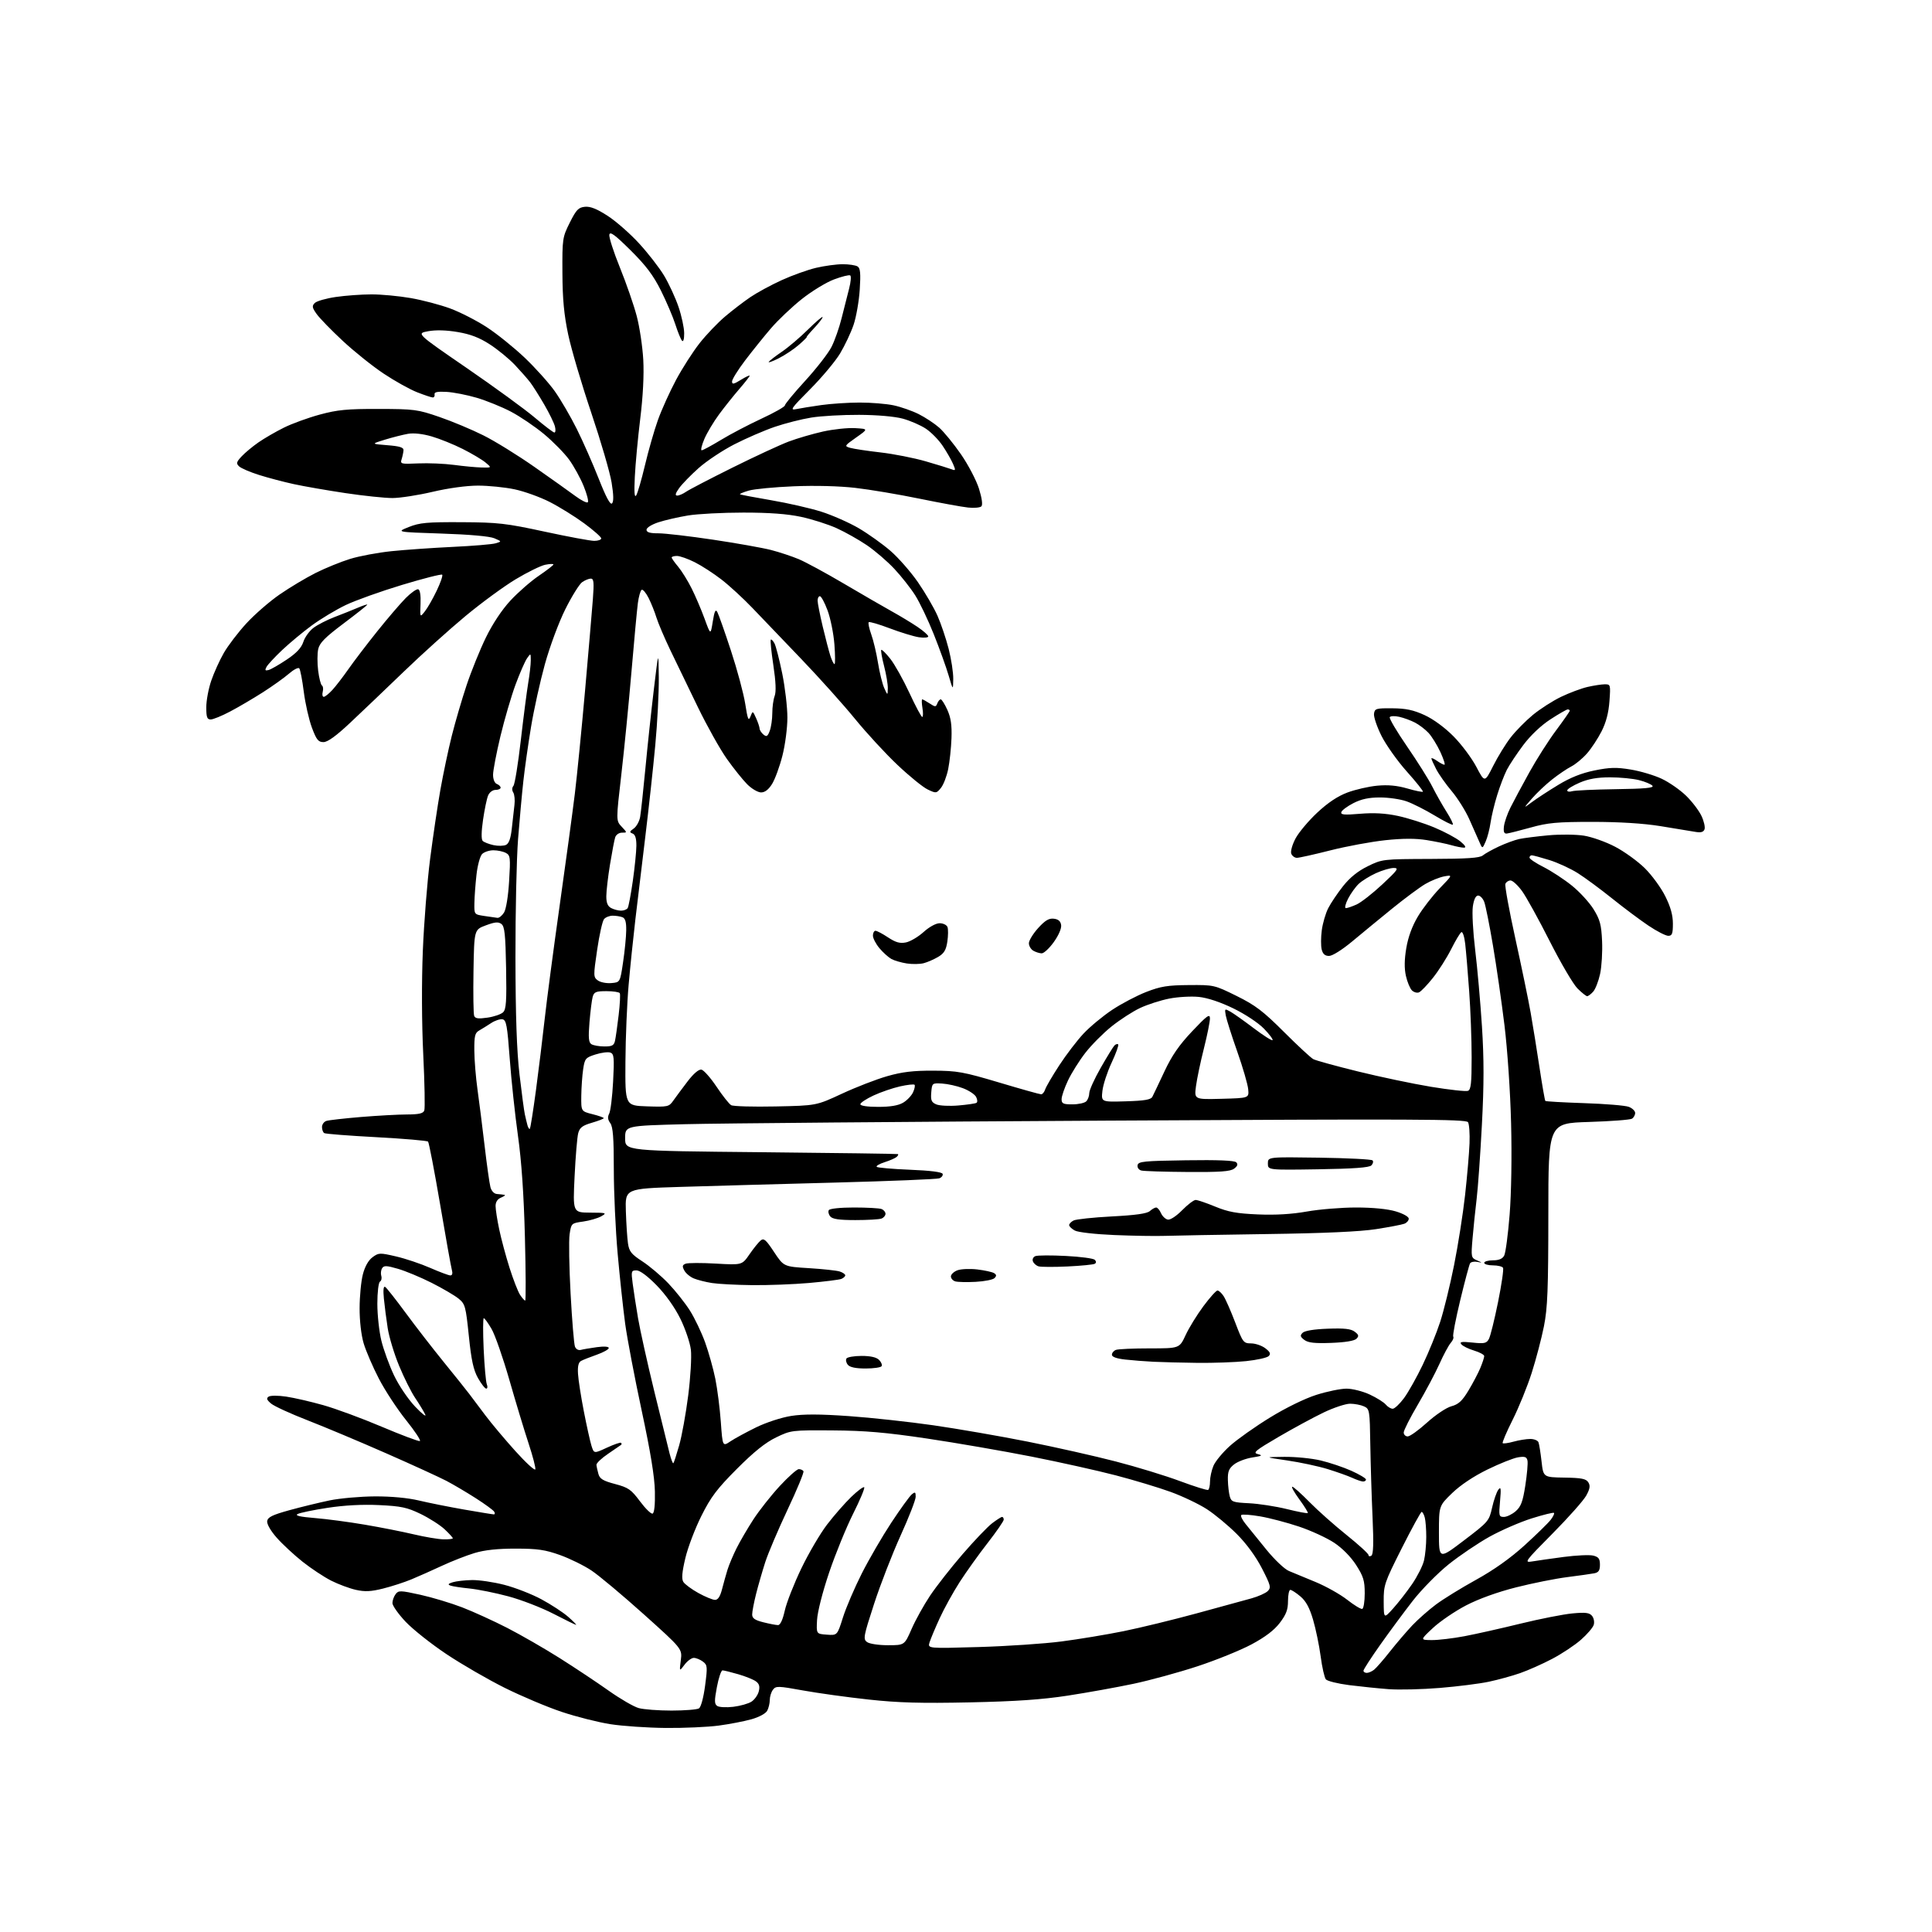 <?xml version="1.0" encoding="UTF-8" standalone="no"?>
<svg 
  version="1.1" 
  xmlns="http://www.w3.org/2000/svg" 
  xmlns:xlink="http://www.w3.org/1999/xlink" 
  xmlns:svg="http://www.w3.org/2000/svg"
  xmlns:rdf="http://www.w3.org/1999/02/22-rdf-syntax-ns#"
  xmlns:cc="http://creativecommons.org/ns#"
  xmlns:dc="http://purl.org/dc/elements/1.1/"
  viewBox="0 0 768 768"
  width="768"
  height="768"
>
<style>svg {background-color: white; }</style>"
<path stroke="none" fill="black" fill-rule="evenodd" d="M264.68,686.89C257.43,686.82 247.51,686.15 242.64,685.39C237.77,684.63 229.05,682.43 223.27,680.49C217.49,678.56 207.31,674.26 200.65,670.95C194.00,667.64 183.59,661.62 177.53,657.58C171.46,653.54 164.14,647.73 161.25,644.68C158.36,641.62 156.00,638.28 156.00,637.25C156.00,636.22 156.56,634.63 157.25,633.72C158.41,632.17 159.10,632.19 167.06,633.94C171.77,634.98 179.27,637.24 183.72,638.95C188.17,640.67 196.24,644.35 201.66,647.13C207.07,649.91 216.45,655.31 222.50,659.13C228.55,662.95 237.28,668.76 241.90,672.03C246.52,675.31 251.92,678.44 253.90,678.99C255.88,679.54 261.77,679.98 267.00,679.98C272.23,679.97 277.11,679.58 277.85,679.11C278.64,678.61 279.66,674.83 280.28,670.12C281.28,662.55 281.22,661.88 279.43,660.52C278.37,659.72 276.75,659.05 275.83,659.03C274.92,659.01 273.24,660.24 272.11,661.75C270.05,664.50 270.05,664.50 270.63,659.97C271.21,655.44 271.21,655.44 255.86,641.66C247.41,634.08 238.07,626.26 235.10,624.29C232.13,622.31 226.51,619.55 222.60,618.15C216.72,616.05 213.70,615.61 205.00,615.60C197.83,615.59 192.64,616.15 188.65,617.35C185.43,618.32 179.58,620.61 175.65,622.44C171.72,624.27 166.25,626.70 163.50,627.84C160.75,628.98 155.71,630.62 152.30,631.47C147.47,632.68 145.07,632.80 141.47,631.99C138.93,631.42 134.52,629.78 131.68,628.35C128.83,626.91 123.70,623.52 120.28,620.81C116.86,618.10 112.23,613.79 109.99,611.25C107.56,608.49 106.03,605.82 106.21,604.65C106.44,603.10 108.30,602.19 115.00,600.34C119.67,599.05 126.88,597.30 131.00,596.44C135.12,595.59 143.22,594.87 149.00,594.84C155.53,594.81 162.15,595.43 166.50,596.47C170.35,597.39 178.45,599.01 184.50,600.07C190.55,601.12 195.86,601.99 196.31,601.99C196.75,602.00 196.81,601.51 196.44,600.90C196.07,600.30 192.78,597.90 189.13,595.56C185.48,593.23 180.25,590.13 177.50,588.69C174.75,587.25 163.95,582.30 153.50,577.71C143.05,573.11 128.99,567.21 122.26,564.59C115.53,561.98 109.01,558.99 107.76,557.94C106.02,556.47 105.80,555.84 106.80,555.18C107.53,554.70 110.62,554.70 113.80,555.18C116.94,555.65 123.55,557.17 128.50,558.57C133.45,559.96 143.91,563.82 151.73,567.14C159.56,570.46 166.39,573.02 166.90,572.84C167.41,572.65 164.93,568.90 161.40,564.50C157.87,560.10 153.00,552.67 150.59,548.00C148.17,543.33 145.46,537.02 144.56,534.00C143.59,530.74 142.93,525.04 142.95,520.00C142.96,515.33 143.54,509.29 144.24,506.60C145.04,503.47 146.43,501.00 148.07,499.78C150.53,497.96 150.96,497.95 157.43,499.45C161.16,500.31 167.28,502.37 171.02,504.01C174.77,505.65 178.37,507.00 179.03,507.00C179.80,507.00 180.01,506.18 179.61,504.75C179.27,503.51 177.15,491.70 174.91,478.50C172.66,465.30 170.52,454.19 170.16,453.81C169.80,453.43 160.57,452.64 149.64,452.05C138.72,451.47 129.39,450.74 128.89,450.43C128.40,450.13 128.00,449.04 128.00,448.01C128.00,446.98 128.79,445.88 129.76,445.58C130.73,445.27 136.91,444.57 143.51,444.02C150.10,443.48 158.33,443.02 161.78,443.02C166.53,443.00 168.21,442.62 168.66,441.45C168.99,440.59 168.80,430.58 168.25,419.20C167.64,406.68 167.58,390.40 168.08,378.00C168.54,366.73 169.84,350.30 170.97,341.50C172.10,332.70 173.93,320.32 175.05,314.00C176.17,307.68 178.21,298.00 179.59,292.50C180.97,287.00 183.62,277.94 185.48,272.37C187.34,266.79 190.79,258.28 193.14,253.45C195.79,248.01 199.49,242.42 202.90,238.74C205.92,235.48 211.01,231.03 214.20,228.87C217.39,226.70 220.00,224.68 220.00,224.38C220.00,224.09 218.54,224.14 216.75,224.50C214.96,224.86 209.68,227.45 205.00,230.26C200.32,233.07 191.32,239.67 185.00,244.92C178.68,250.17 167.65,260.10 160.50,267.00C153.35,273.89 143.79,283.01 139.26,287.26C133.64,292.55 130.25,295.00 128.58,295.00C126.53,295.00 125.80,294.09 123.99,289.26C122.81,286.10 121.36,279.68 120.76,275.01C120.17,270.33 119.36,266.13 118.96,265.67C118.57,265.22 116.73,266.17 114.87,267.79C113.02,269.40 108.34,272.74 104.48,275.21C100.62,277.67 94.77,281.11 91.48,282.84C88.19,284.58 84.71,286.00 83.75,286.00C82.32,286.00 82.00,285.10 82.00,281.16C82.00,278.49 82.89,273.73 83.98,270.57C85.06,267.41 87.30,262.47 88.95,259.59C90.60,256.70 94.63,251.42 97.90,247.85C101.18,244.27 107.15,239.08 111.18,236.30C115.21,233.52 121.65,229.67 125.50,227.74C129.35,225.81 135.50,223.31 139.16,222.18C142.82,221.04 150.25,219.66 155.66,219.10C161.07,218.54 172.00,217.78 179.94,217.40C187.89,217.03 195.54,216.39 196.94,215.99C199.50,215.25 199.50,215.25 196.50,213.97C194.65,213.18 186.58,212.46 175.50,212.10C157.50,211.50 157.50,211.50 162.50,209.50C166.81,207.78 169.71,207.51 183.50,207.58C198.00,207.66 201.09,208.01 216.47,211.33C225.81,213.35 234.69,215.00 236.22,215.00C237.75,215.00 239.00,214.56 239.00,214.02C239.00,213.48 235.96,210.80 232.25,208.06C228.54,205.33 222.35,201.49 218.50,199.53C214.65,197.57 208.35,195.30 204.50,194.50C200.65,193.69 194.12,193.04 190.00,193.04C185.54,193.04 178.25,194.03 172.00,195.50C166.22,196.86 159.03,197.97 156.00,197.98C152.97,197.98 144.55,197.10 137.27,196.01C129.99,194.92 120.77,193.32 116.77,192.44C112.77,191.57 106.58,189.94 103.00,188.81C99.42,187.68 95.85,186.15 95.06,185.40C93.81,184.22 93.94,183.69 96.06,181.41C97.40,179.97 100.42,177.46 102.76,175.84C105.11,174.21 109.66,171.58 112.87,169.99C116.08,168.39 122.49,166.06 127.10,164.81C134.13,162.90 137.94,162.53 150.50,162.56C164.70,162.59 165.99,162.76 174.70,165.76C179.76,167.50 187.64,170.80 192.20,173.09C196.77,175.37 205.90,181.02 212.50,185.65C219.10,190.27 226.41,195.47 228.74,197.20C231.08,198.93 233.29,200.04 233.67,199.66C234.05,199.28 233.31,196.39 232.02,193.24C230.74,190.08 228.15,185.37 226.27,182.76C224.39,180.16 219.87,175.56 216.24,172.54C212.60,169.52 206.67,165.51 203.06,163.62C199.45,161.73 193.35,159.26 189.50,158.12C185.65,156.99 180.25,155.93 177.50,155.78C173.92,155.58 172.57,155.85 172.75,156.75C172.89,157.44 172.57,158.00 172.04,158.00C171.51,158.00 168.69,157.06 165.79,155.92C162.88,154.78 156.90,151.44 152.50,148.51C148.10,145.58 140.80,139.74 136.27,135.52C131.74,131.31 127.07,126.50 125.89,124.85C124.06,122.28 123.95,121.62 125.13,120.45C125.89,119.68 129.66,118.61 133.51,118.05C137.35,117.49 143.70,117.03 147.62,117.02C151.53,117.01 158.59,117.67 163.29,118.49C167.99,119.31 175.07,121.18 179.03,122.65C182.99,124.12 189.52,127.46 193.54,130.09C197.56,132.71 204.31,138.15 208.55,142.17C212.78,146.20 218.17,152.19 220.52,155.50C222.86,158.80 226.80,165.55 229.27,170.50C231.74,175.45 235.67,184.37 238.01,190.32C240.91,197.67 242.59,200.81 243.29,200.11C243.98,199.42 243.93,196.76 243.12,191.80C242.46,187.78 238.81,175.28 235.01,164.00C231.21,152.72 227.09,138.78 225.87,133.00C224.21,125.16 223.62,118.95 223.57,108.50C223.50,94.88 223.58,94.34 226.50,88.50C229.07,83.36 229.93,82.46 232.52,82.20C234.67,81.99 237.27,83.03 241.52,85.78C244.81,87.90 250.43,92.82 254.00,96.71C257.57,100.59 262.07,106.38 263.99,109.57C265.91,112.77 268.48,118.34 269.71,121.94C270.94,125.55 271.96,130.28 271.97,132.45C271.99,134.77 271.64,136.01 271.12,135.45C270.64,134.93 269.45,132.03 268.48,129.00C267.51,125.97 264.92,119.90 262.73,115.50C259.69,109.43 256.79,105.57 250.67,99.50C244.46,93.35 242.51,91.91 242.22,93.27C242.01,94.25 243.90,100.14 246.42,106.35C248.94,112.57 251.94,121.22 253.09,125.58C254.25,129.94 255.42,137.78 255.71,143.00C256.04,149.03 255.60,157.61 254.50,166.50C253.56,174.20 252.59,184.55 252.35,189.50C252.04,195.77 252.21,198.02 252.91,196.91C253.47,196.04 255.03,190.64 256.39,184.91C257.74,179.18 260.05,171.12 261.52,167.00C262.99,162.88 266.25,155.68 268.75,151.00C271.26,146.32 275.48,139.75 278.12,136.40C280.77,133.04 285.31,128.29 288.22,125.83C291.12,123.37 295.65,119.90 298.29,118.11C300.92,116.32 306.51,113.29 310.70,111.38C314.90,109.46 321.07,107.25 324.42,106.46C327.76,105.68 332.52,105.03 335.00,105.03C337.48,105.03 340.13,105.43 340.90,105.92C341.99,106.60 342.18,108.65 341.76,115.15C341.46,119.74 340.36,126.03 339.31,129.13C338.26,132.22 335.84,137.34 333.95,140.50C332.05,143.66 326.68,150.07 322.02,154.75C314.49,162.31 313.87,163.19 316.52,162.63C318.16,162.29 322.65,161.56 326.50,161.02C330.35,160.48 337.19,160.03 341.70,160.02C346.21,160.01 352.29,160.51 355.20,161.12C358.12,161.74 362.62,163.32 365.21,164.62C367.81,165.93 371.46,168.34 373.33,169.98C375.20,171.63 379.10,176.40 382.01,180.60C384.91,184.80 388.13,190.96 389.17,194.29C390.34,198.05 390.70,200.70 390.12,201.28C389.60,201.80 387.23,202.01 384.84,201.76C382.45,201.51 373.75,199.92 365.50,198.23C357.25,196.53 345.77,194.60 340.00,193.94C333.63,193.20 323.99,192.96 315.50,193.31C307.80,193.63 299.77,194.40 297.66,195.02C295.54,195.64 293.97,196.29 294.16,196.48C294.35,196.66 299.90,197.72 306.50,198.84C313.10,199.96 322.10,202.02 326.50,203.41C330.90,204.81 337.59,207.77 341.37,209.98C345.15,212.20 350.82,216.25 353.98,218.98C357.14,221.72 362.05,227.33 364.91,231.46C367.76,235.58 371.24,241.56 372.65,244.73C374.05,247.90 376.06,253.83 377.10,257.91C378.15,261.99 378.97,267.39 378.93,269.91C378.86,274.50 378.86,274.50 377.09,268.50C376.13,265.20 373.47,257.84 371.20,252.14C368.92,246.43 365.59,239.46 363.80,236.64C362.01,233.81 358.28,229.08 355.52,226.13C352.76,223.17 347.86,218.96 344.64,216.76C341.41,214.57 335.99,211.51 332.59,209.97C329.19,208.43 322.83,206.40 318.45,205.46C312.97,204.29 305.85,203.76 295.50,203.76C287.25,203.76 277.35,204.28 273.50,204.91C269.65,205.55 264.36,206.76 261.75,207.61C259.04,208.50 257.00,209.77 257.00,210.58C257.00,211.61 258.31,212.00 261.75,212.00C264.36,212.00 274.15,213.14 283.50,214.54C292.85,215.94 303.20,217.78 306.50,218.63C309.80,219.48 314.75,221.12 317.50,222.27C320.25,223.42 328.35,227.81 335.50,232.03C342.65,236.24 351.20,241.19 354.50,243.02C357.80,244.85 362.41,247.64 364.75,249.22C367.09,250.80 369.00,252.50 369.00,252.99C369.00,253.47 367.31,253.62 365.25,253.31C363.19,252.99 357.98,251.40 353.68,249.77C349.38,248.14 345.62,247.04 345.33,247.34C345.03,247.64 345.49,249.82 346.34,252.19C347.20,254.56 348.40,259.65 349.02,263.50C349.64,267.35 350.75,271.85 351.49,273.50C352.84,276.50 352.84,276.50 352.92,273.64C352.96,272.07 352.30,268.09 351.44,264.78C350.59,261.48 350.08,258.58 350.32,258.34C350.56,258.10 352.17,259.69 353.90,261.87C355.63,264.06 359.04,270.15 361.49,275.42C363.93,280.69 366.23,285.00 366.60,285.00C366.96,285.00 367.01,283.42 366.69,281.50C366.38,279.57 366.34,278.00 366.60,278.00C366.86,278.00 368.17,278.72 369.52,279.61C371.78,281.09 372.03,281.09 372.60,279.61C372.94,278.72 373.55,278.00 373.96,278.00C374.36,278.00 375.55,279.89 376.59,282.20C377.99,285.30 378.42,288.25 378.23,293.45C378.09,297.33 377.50,302.85 376.92,305.72C376.34,308.59 375.05,311.96 374.04,313.20C372.26,315.40 372.10,315.42 368.77,313.83C366.88,312.93 361.47,308.53 356.75,304.06C352.02,299.59 344.41,291.33 339.83,285.71C335.25,280.10 325.68,269.43 318.56,262.00C311.44,254.57 302.66,245.41 299.06,241.64C295.45,237.87 289.94,232.80 286.81,230.38C283.69,227.96 278.90,224.86 276.17,223.49C273.44,222.12 270.26,221.00 269.10,221.00C267.95,221.00 267.00,221.27 267.00,221.61C267.00,221.94 268.15,223.58 269.56,225.25C270.97,226.93 273.39,230.82 274.93,233.90C276.48,236.98 278.80,242.43 280.10,246.00C282.47,252.50 282.47,252.50 283.34,247.06C283.99,242.98 284.44,242.03 285.13,243.26C285.63,244.16 288.08,251.08 290.56,258.64C293.05,266.20 295.60,275.71 296.24,279.78C297.20,285.96 297.54,286.80 298.31,284.84C299.23,282.50 299.23,282.50 300.57,285.50C301.31,287.15 301.93,289.01 301.95,289.63C301.98,290.25 302.67,291.31 303.48,291.99C304.71,293.01 305.14,292.76 305.98,290.54C306.54,289.07 307.00,285.90 307.00,283.50C307.00,281.10 307.42,278.02 307.94,276.66C308.57,275.00 308.40,270.96 307.42,264.45C306.61,259.09 306.15,254.51 306.40,254.27C306.64,254.03 307.30,254.69 307.87,255.75C308.43,256.81 309.82,262.21 310.95,267.74C312.08,273.28 313.00,281.16 313.00,285.25C313.00,289.39 312.12,296.12 311.01,300.45C309.92,304.73 308.08,309.75 306.93,311.61C305.53,313.87 304.07,315.00 302.54,315.00C301.27,315.00 298.79,313.54 297.01,311.75C295.23,309.96 291.59,305.41 288.91,301.63C286.24,297.85 281.07,288.62 277.43,281.13C273.78,273.63 268.86,263.45 266.49,258.50C264.12,253.55 261.63,247.70 260.95,245.50C260.28,243.30 258.87,239.80 257.83,237.71C256.78,235.63 255.53,234.17 255.06,234.47C254.58,234.76 253.91,237.14 253.56,239.75C253.22,242.36 252.07,254.62 251.02,267.00C249.97,279.38 248.16,297.76 246.99,307.86C244.87,326.23 244.87,326.23 247.11,328.61C249.35,331.00 249.35,331.00 247.24,331.00C246.06,331.00 244.87,331.82 244.54,332.88C244.21,333.91 243.29,338.75 242.49,343.63C241.69,348.51 241.03,354.17 241.02,356.21C241.00,358.88 241.55,360.22 242.93,360.96C244.00,361.53 245.77,362.00 246.88,362.00C247.98,362.00 249.17,361.54 249.52,360.97C249.87,360.40 250.78,355.56 251.55,350.22C252.31,344.87 252.95,338.57 252.97,336.22C252.99,333.26 252.52,331.75 251.45,331.34C250.15,330.84 250.22,330.53 251.92,329.35C253.02,328.57 254.17,326.49 254.47,324.72C254.78,322.95 255.71,314.30 256.55,305.50C257.38,296.70 258.90,282.52 259.92,274.00C261.77,258.50 261.77,258.50 261.88,269.24C261.95,275.14 261.32,287.29 260.48,296.24C259.65,305.18 257.87,321.50 256.53,332.50C255.19,343.50 253.41,358.35 252.57,365.50C251.73,372.65 250.52,384.35 249.89,391.50C249.26,398.65 248.68,412.38 248.62,422.00C248.50,439.50 248.50,439.50 257.17,439.79C265.53,440.07 265.92,439.98 267.67,437.48C268.68,436.05 271.22,432.63 273.32,429.88C275.71,426.76 277.77,425.00 278.82,425.19C279.74,425.36 282.46,428.43 284.85,432.00C287.24,435.58 289.85,438.88 290.66,439.33C291.47,439.79 299.41,440.02 308.31,439.83C324.50,439.50 324.50,439.50 334.67,434.77C340.26,432.17 348.36,429.03 352.67,427.80C358.61,426.10 363.04,425.57 371.00,425.61C380.54,425.64 382.94,426.08 397.19,430.32C405.81,432.90 413.32,435.00 413.87,435.00C414.42,435.00 415.14,434.12 415.48,433.05C415.83,431.98 418.34,427.67 421.08,423.48C423.81,419.29 428.14,413.62 430.70,410.89C433.25,408.16 438.37,403.92 442.06,401.46C445.76,399.00 451.87,395.79 455.64,394.32C461.37,392.09 464.15,391.64 472.58,391.58C482.54,391.50 482.75,391.55 491.58,395.91C499.05,399.61 502.11,401.94 510.38,410.20C515.82,415.63 521.07,420.50 522.06,421.03C523.04,421.56 531.01,423.75 539.78,425.91C548.54,428.07 561.63,430.82 568.88,432.02C576.12,433.21 582.71,433.94 583.53,433.63C584.72,433.17 585.00,430.62 585.00,420.28C585.00,413.25 584.56,401.43 584.02,394.00C583.49,386.57 582.78,378.13 582.45,375.24C582.12,372.31 581.43,370.23 580.90,370.56C580.38,370.88 578.56,373.93 576.86,377.32C575.15,380.72 571.90,385.84 569.63,388.69C567.36,391.55 564.86,394.15 564.07,394.48C563.29,394.81 562.02,394.44 561.25,393.68C560.48,392.91 559.41,390.32 558.87,387.92C558.20,384.95 558.25,381.44 559.03,376.84C559.77,372.45 561.37,368.10 563.64,364.31C565.55,361.11 569.45,356.08 572.31,353.12C577.50,347.75 577.50,347.75 574.07,348.38C572.18,348.74 568.81,350.10 566.57,351.41C564.33,352.73 558.42,357.11 553.44,361.15C548.46,365.19 541.29,371.09 537.50,374.25C533.53,377.56 529.64,380.00 528.32,380.00C526.71,380.00 525.85,379.25 525.40,377.45C525.04,376.04 525.06,372.60 525.43,369.80C525.80,367.00 526.95,363.06 527.98,361.04C529.01,359.01 531.66,355.08 533.87,352.28C536.59,348.84 539.76,346.28 543.69,344.35C549.45,341.53 549.67,341.50 568.66,341.44C583.22,341.40 588.22,341.06 589.45,340.04C590.35,339.30 593.25,337.68 595.90,336.45C598.56,335.22 602.16,333.90 603.91,333.52C605.66,333.14 610.88,332.48 615.50,332.05C620.12,331.63 626.49,331.69 629.64,332.19C632.79,332.68 638.39,334.67 642.09,336.62C645.79,338.56 651.08,342.40 653.86,345.15C656.65,347.90 660.29,352.89 661.96,356.24C664.09,360.50 665.00,363.77 665.00,367.16C665.00,371.20 664.69,372.00 663.16,372.00C662.14,372.00 658.58,370.17 655.25,367.93C651.92,365.69 645.43,360.84 640.84,357.15C636.25,353.47 630.14,348.95 627.25,347.12C624.36,345.29 619.26,342.94 615.91,341.89C612.56,340.85 609.41,340.00 608.91,340.00C608.41,340.00 608.00,340.42 608.00,340.92C608.00,341.43 610.52,343.12 613.60,344.67C616.68,346.23 621.73,349.53 624.82,352.02C627.91,354.50 631.80,358.74 633.47,361.44C636.02,365.57 636.56,367.57 636.85,374.08C637.05,378.34 636.69,384.21 636.07,387.12C635.44,390.03 634.20,393.22 633.31,394.21C632.42,395.19 631.34,396.00 630.92,396.00C630.50,396.00 628.76,394.61 627.06,392.91C625.36,391.21 620.40,382.75 616.03,374.12C611.67,365.49 606.72,356.53 605.04,354.22C603.36,351.90 601.30,350.00 600.46,350.00C599.62,350.00 598.70,350.61 598.41,351.37C598.13,352.12 599.91,361.90 602.38,373.12C604.84,384.33 607.58,397.55 608.45,402.50C609.33,407.45 610.91,417.29 611.98,424.38C613.05,431.46 614.09,437.43 614.30,437.64C614.51,437.85 621.49,438.24 629.79,438.52C638.10,438.79 646.05,439.45 647.45,439.98C648.85,440.51 650.00,441.61 650.00,442.42C650.00,443.22 649.44,444.25 648.75,444.69C648.06,445.14 640.30,445.73 631.50,446.00C615.50,446.50 615.50,446.50 615.49,482.50C615.47,512.67 615.19,519.92 613.73,527.26C612.77,532.08 610.58,540.40 608.87,545.76C607.16,551.12 603.76,559.48 601.32,564.35C598.87,569.22 597.09,573.42 597.34,573.68C597.60,573.93 599.54,573.67 601.66,573.08C603.77,572.49 606.75,572.01 608.28,572.01C609.81,572.00 611.29,572.60 611.57,573.33C611.85,574.06 612.40,577.49 612.79,580.95C613.50,587.24 613.50,587.24 621.89,587.37C628.67,587.47 630.49,587.83 631.37,589.24C632.22,590.57 632.04,591.78 630.59,594.46C629.56,596.38 623.51,603.20 617.15,609.62C606.14,620.73 605.75,621.26 609.04,620.70C610.94,620.38 616.60,619.57 621.61,618.91C626.62,618.25 631.91,618.01 633.36,618.38C635.47,618.91 636.00,619.63 636.00,622.00C636.00,624.27 635.48,625.07 633.75,625.41C632.51,625.65 627.67,626.34 623.00,626.93C618.33,627.52 609.17,629.35 602.66,631.00C595.27,632.87 587.81,635.56 582.79,638.17C578.38,640.47 572.45,644.50 569.63,647.13C564.50,651.92 564.50,651.92 569.14,651.96C571.69,651.98 577.54,651.29 582.14,650.42C586.74,649.55 596.80,647.29 604.50,645.40C612.20,643.52 621.44,641.70 625.03,641.36C630.27,640.87 631.81,641.06 632.86,642.33C633.58,643.20 633.88,644.80 633.53,645.92C633.18,647.02 630.89,649.69 628.44,651.84C626.00,653.99 620.85,657.41 617.00,659.43C613.16,661.45 607.42,664.00 604.25,665.10C601.09,666.20 595.51,667.74 591.85,668.51C588.19,669.29 579.42,670.40 572.35,670.98C565.28,671.56 556.12,671.78 552.00,671.47C547.88,671.16 540.81,670.43 536.29,669.86C531.78,669.28 527.62,668.25 527.05,667.57C526.49,666.88 525.55,662.76 524.98,658.41C524.40,654.06 523.04,647.50 521.96,643.84C520.56,639.08 519.12,636.44 516.92,634.59C515.23,633.16 513.43,632.00 512.92,632.00C512.42,632.00 512.00,633.99 512.00,636.42C512.00,639.88 511.28,641.78 508.73,645.13C506.51,648.05 502.92,650.77 497.48,653.68C493.09,656.02 483.43,659.94 476.00,662.38C468.57,664.82 457.10,667.96 450.50,669.35C443.90,670.74 432.20,672.85 424.50,674.03C414.23,675.61 403.83,676.33 385.50,676.72C366.12,677.13 357.08,676.88 345.26,675.59C336.87,674.68 325.17,673.06 319.26,671.99C309.22,670.17 308.42,670.15 307.25,671.71C306.56,672.63 306.00,674.45 306.00,675.76C306.00,677.06 305.54,678.99 304.98,680.04C304.39,681.15 301.74,682.58 298.73,683.43C295.85,684.24 289.98,685.38 285.68,685.95C281.38,686.53 271.93,686.95 264.68,686.89zM291.50,678.48C294.25,678.15 297.51,677.23 298.73,676.43C299.96,675.63 301.27,673.79 301.63,672.33C302.12,670.40 301.81,669.33 300.49,668.37C299.50,667.64 296.33,666.36 293.44,665.53C290.55,664.69 287.75,664.00 287.21,664.00C286.67,664.00 285.67,666.97 284.98,670.61C283.94,676.14 283.96,677.37 285.12,678.15C285.88,678.66 288.75,678.81 291.50,678.48zM543.31,665.00C544.03,665.00 545.33,664.44 546.21,663.75C547.08,663.06 549.93,659.80 552.53,656.50C555.14,653.20 559.12,648.54 561.38,646.14C563.65,643.75 567.87,640.02 570.77,637.85C573.66,635.68 580.86,631.24 586.77,627.98C593.87,624.06 600.40,619.42 606.06,614.28C610.76,610.00 615.42,605.46 616.40,604.18C617.39,602.91 617.99,601.66 617.74,601.40C617.48,601.15 613.50,602.13 608.89,603.58C604.28,605.03 596.75,608.30 592.17,610.84C587.59,613.38 580.28,618.32 575.92,621.80C571.56,625.29 565.13,631.82 561.62,636.32C558.12,640.82 552.27,648.72 548.63,653.88C544.98,659.04 542.00,663.65 542.00,664.13C542.00,664.61 542.59,665.00 543.31,665.00zM389.13,654.72C400.34,654.39 415.12,653.40 422.00,652.50C428.88,651.61 439.95,649.77 446.61,648.42C453.27,647.07 466.32,643.89 475.61,641.36C484.90,638.83 494.73,636.14 497.46,635.38C500.19,634.62 503.12,633.31 503.96,632.47C505.34,631.09 505.10,630.17 501.63,623.43C499.21,618.73 495.48,613.63 491.63,609.78C488.26,606.41 482.90,601.96 479.73,599.91C476.56,597.86 470.05,594.76 465.28,593.03C460.50,591.30 450.72,588.35 443.55,586.48C436.37,584.60 421.27,581.24 410.00,579.01C398.73,576.79 380.05,573.56 368.50,571.84C352.08,569.40 343.90,568.70 331.00,568.61C314.73,568.50 314.42,568.54 308.50,571.40C304.26,573.45 299.69,577.12 292.93,583.90C284.99,591.86 282.58,595.06 278.80,602.62C276.29,607.64 273.41,615.21 272.42,619.44C271.11,624.97 270.89,627.62 271.63,628.82C272.20,629.74 274.88,631.73 277.58,633.23C280.29,634.73 283.27,635.96 284.21,635.98C285.39,635.99 286.26,634.69 287.02,631.75C287.62,629.41 288.60,625.92 289.19,624.00C289.79,622.08 291.39,618.25 292.77,615.50C294.14,612.75 297.16,607.58 299.48,604.00C301.81,600.42 306.52,594.46 309.94,590.75C313.37,587.04 316.79,584.00 317.53,584.00C318.27,584.00 319.11,584.37 319.39,584.82C319.67,585.27 316.84,592.14 313.09,600.07C309.35,608.01 305.34,617.42 304.19,621.00C303.04,624.58 301.40,630.26 300.55,633.64C299.70,637.02 299.00,640.68 299.00,641.78C299.00,643.29 300.05,644.03 303.44,644.88C305.89,645.50 308.51,646.00 309.28,646.00C310.17,646.00 311.15,643.90 311.96,640.25C312.66,637.09 315.62,629.55 318.53,623.50C321.43,617.45 326.06,609.58 328.80,606.00C331.54,602.42 335.85,597.50 338.37,595.06C340.89,592.62 343.22,590.89 343.54,591.21C343.86,591.53 341.87,596.28 339.12,601.76C336.37,607.25 332.08,617.76 329.59,625.12C326.96,632.91 324.95,640.80 324.79,644.00C324.50,649.50 324.50,649.50 328.66,649.80C332.83,650.11 332.83,650.11 335.07,643.00C336.30,639.09 339.67,631.23 342.55,625.53C345.43,619.83 350.73,610.72 354.32,605.27C357.91,599.83 361.56,594.78 362.43,594.06C363.78,592.94 364.00,593.07 364.00,594.99C364.00,596.21 361.30,603.15 358.00,610.41C354.71,617.67 349.96,629.88 347.47,637.54C343.25,650.50 343.05,651.56 344.66,652.74C345.63,653.45 349.24,654.00 352.97,654.00C359.55,654.00 359.55,654.00 362.36,647.57C363.90,644.03 367.21,638.07 369.71,634.32C372.22,630.57 378.05,623.12 382.67,617.78C387.29,612.43 392.56,606.92 394.38,605.53C396.20,604.14 397.98,603.00 398.34,603.00C398.70,603.00 399.00,603.48 399.00,604.07C399.00,604.66 396.13,608.82 392.63,613.32C389.12,617.82 384.13,624.80 381.52,628.84C378.92,632.88 375.31,639.40 373.51,643.34C371.71,647.28 369.90,651.58 369.50,652.90C368.77,655.31 368.77,655.31 389.13,654.72zM229.00,645.91C228.72,645.90 224.65,643.91 219.95,641.48C215.25,639.06 207.20,635.94 202.06,634.57C196.92,633.19 189.96,631.79 186.60,631.45C183.25,631.12 179.82,630.59 179.00,630.28C177.91,629.88 178.19,629.51 180.00,628.96C181.38,628.54 184.79,628.15 187.59,628.10C190.39,628.04 196.17,628.89 200.44,629.99C204.71,631.08 211.36,633.67 215.21,635.74C219.06,637.81 223.85,640.94 225.86,642.71C227.86,644.47 229.28,645.91 229.00,645.91zM553.79,639.39C555.83,637.13 559.23,632.76 561.35,629.68C563.46,626.59 565.59,622.37 566.07,620.29C566.56,618.20 566.96,614.02 566.96,611.00C566.97,607.98 566.70,604.49 566.37,603.25C566.04,602.01 565.48,601.00 565.13,601.00C564.79,601.01 561.24,607.48 557.25,615.39C550.32,629.15 550.00,630.07 550.04,636.64C550.08,643.50 550.08,643.50 553.79,639.39zM541.50,639.57C542.05,639.43 542.50,636.64 542.50,633.38C542.50,628.34 541.99,626.66 539.08,622.12C536.99,618.87 533.60,615.43 530.37,613.28C527.46,611.35 521.19,608.46 516.43,606.86C511.66,605.26 504.68,603.42 500.91,602.78C497.15,602.13 493.77,601.89 493.42,602.25C493.06,602.60 493.84,604.20 495.14,605.80C496.44,607.40 500.14,611.97 503.37,615.96C506.66,620.01 510.63,623.77 512.37,624.49C514.09,625.20 518.88,627.18 523.00,628.89C527.12,630.60 532.75,633.76 535.50,635.91C538.25,638.07 540.95,639.71 541.50,639.57zM581.95,612.34C591.65,604.97 591.94,604.63 593.12,599.35C593.79,596.36 594.90,593.15 595.59,592.21C596.63,590.80 596.75,591.58 596.29,596.75C595.76,602.60 595.86,603.00 597.81,603.00C598.95,603.00 601.06,601.99 602.49,600.75C604.60,598.92 605.33,596.99 606.34,590.50C607.02,586.10 607.41,581.66 607.20,580.63C606.88,579.12 606.18,578.87 603.45,579.31C601.60,579.61 596.13,581.79 591.30,584.15C585.77,586.85 580.55,590.34 577.25,593.53C572.00,598.61 572.00,598.61 572.00,609.26C572.00,619.91 572.00,619.91 581.95,612.34zM545.13,618.42C545.94,617.92 546.08,613.55 545.61,603.11C545.24,595.07 544.85,582.11 544.72,574.30C544.51,560.55 544.43,560.06 542.20,559.05C540.94,558.47 538.45,558.00 536.67,558.00C534.90,558.00 530.17,559.57 526.16,561.49C522.16,563.41 514.09,567.78 508.23,571.20C498.93,576.64 497.89,577.51 500.04,578.04C502.06,578.54 501.67,578.77 497.82,579.37C495.25,579.77 491.98,581.01 490.57,582.12C488.50,583.75 488.02,584.96 488.10,588.32C488.15,590.62 488.50,593.56 488.86,594.86C489.46,597.01 490.16,597.25 496.51,597.56C500.36,597.75 507.10,598.79 511.50,599.87C515.89,600.96 519.66,601.67 519.87,601.47C520.07,601.26 518.57,598.82 516.53,596.05C514.50,593.27 513.22,591.00 513.70,591.00C514.17,591.00 517.25,593.73 520.53,597.08C523.81,600.42 530.44,606.31 535.25,610.16C540.06,614.02 544.00,617.61 544.00,618.15C544.00,618.68 544.51,618.80 545.13,618.42zM176.25,611.91C178.31,611.96 180.00,611.77 180.00,611.49C180.00,611.20 178.54,609.60 176.75,607.92C174.96,606.24 170.67,603.50 167.22,601.82C161.83,599.22 159.47,598.71 150.72,598.30C144.06,597.98 136.90,598.36 130.19,599.39C124.52,600.25 119.16,601.37 118.28,601.86C117.17,602.48 119.30,602.97 125.09,603.44C129.71,603.81 138.68,605.00 145.00,606.08C151.32,607.15 160.10,608.89 164.50,609.93C168.90,610.97 174.19,611.86 176.25,611.91zM259.41,601.68C260.10,601.44 260.44,598.19 260.33,592.90C260.22,587.09 258.60,577.16 255.08,560.74C252.28,547.68 249.33,532.15 248.52,526.24C247.72,520.33 246.37,507.79 245.53,498.37C244.69,488.95 244.00,473.85 244.00,464.81C244.00,452.26 243.67,447.93 242.59,446.46C241.59,445.09 241.47,444.00 242.16,442.69C242.70,441.68 243.41,435.95 243.72,429.95C244.22,420.46 244.09,418.97 242.67,418.43C241.77,418.08 239.11,418.41 236.77,419.15C232.76,420.42 232.46,420.77 231.82,425.00C231.45,427.48 231.11,432.26 231.07,435.63C231.00,441.76 231.00,441.76 235.50,442.90C237.97,443.52 240.00,444.23 240.00,444.48C240.00,444.73 237.88,445.56 235.30,446.31C231.52,447.41 230.45,448.23 229.85,450.46C229.44,451.99 228.79,459.71 228.41,467.62C227.71,482.00 227.71,482.00 234.61,482.04C241.09,482.07 241.35,482.16 239.00,483.50C237.62,484.28 234.38,485.22 231.79,485.59C227.14,486.24 227.08,486.29 226.43,490.62C226.07,493.02 226.24,503.65 226.82,514.25C227.39,524.84 228.17,534.30 228.55,535.28C228.94,536.30 229.93,536.87 230.87,536.61C231.77,536.37 234.64,535.88 237.25,535.52C240.12,535.13 242.00,535.26 242.00,535.86C242.00,536.39 239.86,537.59 237.25,538.51C234.64,539.42 231.82,540.54 231.00,540.98C229.95,541.54 229.58,543.08 229.77,546.14C229.91,548.54 230.95,555.23 232.08,561.00C233.20,566.77 234.57,572.93 235.11,574.68C236.11,577.86 236.11,577.86 241.26,575.47C244.10,574.16 246.62,573.29 246.87,573.54C247.13,573.79 247.15,574.15 246.92,574.34C246.69,574.52 244.36,576.12 241.75,577.89C239.14,579.65 237.04,581.64 237.10,582.30C237.15,582.96 237.50,584.59 237.88,585.92C238.42,587.87 239.73,588.66 244.50,589.92C249.80,591.33 250.88,592.08 254.39,596.78C256.55,599.68 258.81,601.89 259.41,601.68zM480.25,592.26C480.66,592.05 481.00,590.54 481.00,588.91C481.00,587.27 481.61,584.48 482.36,582.69C483.10,580.90 486.06,577.33 488.93,574.75C491.80,572.17 498.95,567.11 504.83,563.50C511.16,559.61 518.67,555.94 523.30,554.47C527.59,553.11 532.99,552.00 535.30,552.01C537.61,552.02 541.75,553.07 544.50,554.35C547.25,555.63 550.12,557.43 550.87,558.34C551.63,559.25 552.86,560.00 553.62,560.00C554.37,560.00 556.40,558.09 558.13,555.75C559.85,553.41 563.20,547.45 565.57,542.50C567.94,537.55 571.05,529.90 572.48,525.50C573.92,521.10 576.40,510.98 578.00,503.00C579.60,495.02 581.58,482.43 582.40,475.00C583.22,467.57 584.02,458.35 584.16,454.50C584.31,450.65 584.04,446.86 583.56,446.09C582.80,444.87 562.43,444.79 439.59,445.47C360.89,445.90 285.70,446.54 272.50,446.88C248.50,447.50 248.50,447.50 248.50,452.50C248.50,457.50 248.50,457.50 302.50,458.02C332.20,458.31 356.70,458.65 356.95,458.77C357.20,458.90 356.97,459.40 356.45,459.88C355.93,460.36 353.78,461.31 351.68,461.98C349.58,462.65 348.15,463.49 348.51,463.84C348.86,464.19 354.81,464.71 361.74,464.99C369.78,465.31 374.47,465.91 374.71,466.63C374.92,467.25 374.33,468.04 373.40,468.40C372.48,468.75 353.90,469.51 332.11,470.09C310.33,470.66 282.60,471.44 270.50,471.81C248.50,472.50 248.50,472.50 248.79,481.50C248.95,486.45 249.33,492.20 249.63,494.28C250.10,497.48 250.97,498.57 255.34,501.41C258.18,503.26 262.82,507.18 265.65,510.13C268.48,513.09 272.36,517.98 274.27,521.00C276.17,524.02 278.89,529.71 280.30,533.63C281.71,537.55 283.54,544.07 284.36,548.13C285.17,552.18 286.16,559.90 286.54,565.27C287.24,575.04 287.24,575.04 290.37,572.95C292.09,571.80 296.70,569.30 300.61,567.38C304.66,565.41 310.65,563.46 314.53,562.85C319.39,562.09 325.92,562.11 337.42,562.92C346.26,563.54 361.38,565.19 371.00,566.57C380.62,567.96 397.50,570.88 408.50,573.07C419.50,575.26 435.29,578.81 443.58,580.97C451.88,583.12 463.36,586.63 469.08,588.77C474.81,590.90 479.84,592.48 480.25,592.26zM541.75,588.92C541.06,588.87 539.15,588.21 537.50,587.45C535.85,586.69 531.46,585.13 527.74,583.98C524.02,582.84 516.82,581.30 511.74,580.56C502.50,579.21 502.50,579.21 510.50,579.12C514.90,579.07 521.41,579.71 524.96,580.55C528.51,581.39 534.02,583.24 537.21,584.67C540.39,586.10 543.00,587.66 543.00,588.14C543.00,588.61 542.44,588.96 541.75,588.92zM212.80,584.10C213.00,583.50 211.79,578.84 210.11,573.75C208.43,568.66 204.99,557.30 202.47,548.50C199.94,539.70 196.76,530.59 195.39,528.25C194.03,525.91 192.64,524.00 192.31,524.00C191.98,524.00 191.96,529.51 192.26,536.25C192.57,542.99 193.13,549.29 193.51,550.25C193.90,551.21 193.80,552.00 193.29,552.00C192.78,552.00 191.31,550.11 190.01,547.81C188.20,544.58 187.36,540.74 186.37,531.06C185.15,519.26 184.91,518.36 182.29,516.22C180.75,514.97 175.95,512.15 171.61,509.96C167.27,507.77 161.25,505.26 158.23,504.38C153.65,503.05 152.61,503.01 151.90,504.14C151.43,504.89 151.28,506.25 151.56,507.17C151.85,508.08 151.61,509.12 151.04,509.47C150.46,509.84 150.00,513.69 150.00,518.25C150.00,522.72 150.72,529.33 151.60,532.94C152.48,536.55 154.74,542.74 156.61,546.69C158.54,550.75 162.21,556.19 165.06,559.19C167.84,562.11 169.62,563.48 169.01,562.24C168.41,561.00 166.63,558.07 165.06,555.74C163.48,553.41 160.61,547.66 158.67,542.97C156.72,538.28 154.68,531.53 154.12,527.97C153.57,524.41 152.88,519.12 152.60,516.22C152.26,512.76 152.44,511.15 153.11,511.57C153.67,511.91 157.32,516.54 161.23,521.85C165.13,527.16 171.98,536.00 176.45,541.50C180.92,547.00 185.46,552.67 186.54,554.11C187.62,555.54 190.49,559.37 192.93,562.61C195.36,565.85 200.75,572.26 204.89,576.85C209.04,581.45 212.60,584.71 212.80,584.10zM267.67,581.66C267.89,581.45 268.93,578.25 269.98,574.56C271.04,570.87 272.65,561.95 273.57,554.75C274.49,547.54 274.97,539.37 274.64,536.57C274.31,533.78 272.42,528.21 270.44,524.19C268.22,519.69 264.60,514.60 261.02,510.94C257.41,507.25 254.38,505.00 253.01,505.00C250.94,505.00 250.85,505.30 251.50,510.25C251.88,513.14 252.84,519.33 253.63,524.00C254.43,528.67 257.32,541.73 260.07,553.00C262.82,564.27 265.56,575.43 266.17,577.78C266.78,580.13 267.45,581.88 267.67,581.66zM559.59,571.00C560.47,571.00 563.93,568.52 567.27,565.49C570.68,562.41 574.95,559.55 576.96,559.01C579.78,558.25 581.23,556.92 583.73,552.77C585.48,549.87 587.61,545.83 588.46,543.78C589.31,541.74 590.00,539.62 590.00,539.07C590.00,538.53 588.19,537.54 585.99,536.88C583.78,536.22 581.50,535.10 580.92,534.40C580.08,533.39 580.97,533.24 585.33,533.69C590.10,534.19 590.93,534.00 591.86,532.25C592.46,531.15 594.09,524.55 595.50,517.58C596.91,510.62 597.80,504.49 597.47,503.96C597.15,503.43 595.33,503.00 593.44,503.00C591.55,503.00 590.00,502.55 590.00,502.00C590.00,501.45 591.56,501.00 593.46,501.00C595.84,501.00 597.25,500.41 597.94,499.11C598.50,498.07 599.47,490.76 600.10,482.86C600.78,474.36 601.02,459.52 600.68,446.50C600.37,434.01 599.23,417.18 598.05,407.55C596.91,398.23 594.85,383.96 593.47,375.83C592.10,367.70 590.54,359.92 590.01,358.53C589.48,357.14 588.39,356.00 587.59,356.00C586.63,356.00 585.90,357.49 585.48,360.31C585.12,362.69 585.54,370.45 586.40,377.56C587.27,384.68 588.48,398.38 589.10,408.00C589.93,421.01 589.93,431.03 589.08,447.06C588.46,458.91 587.52,472.19 586.99,476.56C586.46,480.93 585.73,487.98 585.37,492.23C584.73,499.71 584.78,499.99 587.10,501.01C589.38,502.00 589.38,502.03 587.25,501.62C586.01,501.38 584.72,501.64 584.38,502.19C584.04,502.75 582.28,509.34 580.47,516.84C578.66,524.35 577.41,530.85 577.69,531.31C577.97,531.76 577.52,532.89 576.70,533.81C575.88,534.74 573.84,538.52 572.18,542.22C570.52,545.91 566.64,553.20 563.58,558.41C560.51,563.62 558.00,568.59 558.00,569.44C558.00,570.30 558.72,571.00 559.59,571.00zM344.06,544.00C340.19,544.00 337.84,543.51 337.04,542.54C336.37,541.74 336.12,540.62 336.47,540.04C336.83,539.47 339.53,539.00 342.49,539.00C346.05,539.00 348.39,539.53 349.44,540.58C350.31,541.45 350.76,542.57 350.45,543.08C350.14,543.59 347.26,544.00 344.06,544.00zM476.00,541.76C469.68,541.68 461.80,541.49 458.50,541.32C455.20,541.16 450.14,540.76 447.25,540.44C443.86,540.06 442.00,539.39 442.00,538.54C442.00,537.81 442.71,536.94 443.58,536.61C444.45,536.27 450.49,536.00 457.01,536.00C468.85,536.00 468.85,536.00 471.29,530.75C472.62,527.86 475.81,522.69 478.36,519.25C480.91,515.81 483.44,513.00 483.97,513.00C484.51,513.00 485.61,514.01 486.42,515.25C487.23,516.49 489.30,521.21 491.03,525.75C494.05,533.67 494.30,534.00 497.34,534.02C499.08,534.03 501.62,534.91 503.00,535.97C504.92,537.44 505.23,538.17 504.32,539.07C503.68,539.72 499.63,540.62 495.32,541.07C491.02,541.52 482.32,541.83 476.00,541.76zM529.20,533.82C522.62,534.06 520.01,533.78 518.50,532.64C516.86,531.40 516.73,530.90 517.80,529.82C518.62,528.99 522.31,528.38 527.80,528.18C534.38,527.94 536.99,528.22 538.50,529.36C540.14,530.60 540.27,531.10 539.20,532.18C538.38,533.01 534.69,533.62 529.20,533.82zM208.77,517.00C209.07,517.00 209.02,505.64 208.66,491.75C208.22,474.73 207.32,461.61 205.90,451.50C204.74,443.25 203.27,429.53 202.64,421.01C201.65,407.61 201.26,405.48 199.76,405.19C198.80,405.01 196.77,405.68 195.25,406.68C193.73,407.68 191.59,409.01 190.50,409.63C188.79,410.59 188.51,411.77 188.55,417.65C188.58,421.44 189.15,428.36 189.80,433.02C190.46,437.68 191.73,447.75 192.63,455.39C193.52,463.03 194.57,470.46 194.95,471.89C195.37,473.47 196.41,474.56 197.58,474.64C198.63,474.72 199.95,474.86 200.50,474.96C201.05,475.05 200.49,475.53 199.25,476.03C197.77,476.63 197.00,477.78 197.00,479.40C197.00,480.76 197.65,484.94 198.44,488.68C199.22,492.43 201.07,499.30 202.54,503.95C204.01,508.59 205.89,513.43 206.72,514.70C207.55,515.96 208.47,517.00 208.77,517.00zM299.00,510.86C292.68,510.79 285.48,510.41 283.00,510.02C280.52,509.63 277.29,508.81 275.81,508.20C274.33,507.59 272.62,506.17 272.02,505.03C271.13,503.37 271.23,502.85 272.56,502.34C273.46,501.99 278.87,501.97 284.59,502.30C294.98,502.89 294.98,502.89 297.91,498.64C299.52,496.30 301.51,493.82 302.35,493.13C303.63,492.06 304.44,492.75 307.70,497.69C311.55,503.50 311.55,503.50 321.54,504.11C327.04,504.45 332.54,505.04 333.77,505.43C335.00,505.82 336.00,506.51 336.00,506.96C336.00,507.41 335.28,508.06 334.41,508.40C333.53,508.73 327.80,509.45 321.66,510.00C315.52,510.54 305.32,510.93 299.00,510.86zM387.84,509.55C384.35,509.74 380.71,509.65 379.75,509.37C378.79,509.09 378.00,508.20 378.00,507.40C378.00,506.60 379.16,505.51 380.57,504.97C381.98,504.44 385.53,504.28 388.46,504.62C391.39,504.97 394.39,505.63 395.14,506.08C396.15,506.71 396.20,507.20 395.33,508.07C394.70,508.70 391.33,509.37 387.84,509.55zM424.37,503.44C418.94,503.69 413.75,503.67 412.84,503.39C411.92,503.12 410.91,502.22 410.60,501.41C410.28,500.57 410.72,499.66 411.60,499.32C412.46,498.99 417.90,498.96 423.68,499.26C429.46,499.55 434.64,500.24 435.18,500.78C435.82,501.42 435.83,501.99 435.20,502.37C434.67,502.70 429.79,503.18 424.37,503.44zM463.00,491.28C459.43,491.41 450.43,491.26 443.00,490.95C435.33,490.63 428.53,489.85 427.25,489.16C426.01,488.48 425.00,487.51 425.00,487.00C425.00,486.49 425.79,485.66 426.75,485.17C427.71,484.67 434.57,483.94 442.00,483.55C451.44,483.06 455.97,482.42 457.08,481.42C457.95,480.64 459.08,480.00 459.59,480.00C460.11,480.00 460.97,481.01 461.51,482.24C462.06,483.48 463.28,484.63 464.22,484.81C465.21,485.00 467.64,483.40 469.93,481.07C472.13,478.83 474.54,477.00 475.29,477.00C476.04,477.00 479.55,478.19 483.08,479.65C488.21,481.77 491.62,482.39 500.00,482.75C507.04,483.05 513.46,482.67 519.50,481.60C524.45,480.72 533.26,480.00 539.07,480.00C545.68,480.00 551.58,480.58 554.82,481.54C557.75,482.41 560.00,483.66 560.00,484.43C560.00,485.18 559.22,486.09 558.26,486.45C557.30,486.82 552.24,487.79 547.01,488.60C540.61,489.60 526.38,490.24 503.50,490.56C484.80,490.83 466.57,491.15 463.00,491.28zM340.04,485.00C333.56,485.00 330.93,484.62 330.04,483.54C329.37,482.74 329.12,481.62 329.47,481.04C329.85,480.44 334.05,480.00 339.48,480.00C344.62,480.00 349.55,480.27 350.42,480.61C351.29,480.94 352.00,481.79 352.00,482.50C352.00,483.21 351.29,484.06 350.42,484.39C349.55,484.73 344.88,485.00 340.04,485.00zM472.06,465.88C462.95,465.82 454.69,465.56 453.69,465.30C452.66,465.03 452.02,464.11 452.21,463.17C452.49,461.69 454.72,461.47 471.44,461.23C484.11,461.04 490.71,461.31 491.43,462.04C492.19,462.82 491.95,463.54 490.56,464.57C489.04,465.69 485.00,465.97 472.06,465.88zM523.95,464.81C504.00,465.12 504.00,465.12 504.00,462.50C504.00,459.89 504.00,459.89 524.42,460.19C535.65,460.36 545.18,460.84 545.60,461.27C546.02,461.69 545.81,462.59 545.14,463.27C544.26,464.14 538.08,464.59 523.95,464.81zM210.62,448.71C210.86,448.47 211.95,441.58 213.05,433.39C214.14,425.20 215.71,412.43 216.53,405.00C217.35,397.57 220.02,377.32 222.47,360.00C224.92,342.68 227.64,322.65 228.51,315.50C229.38,308.35 231.21,289.90 232.57,274.50C233.93,259.10 235.32,242.79 235.67,238.25C236.18,231.48 236.04,230.00 234.87,230.00C234.09,230.00 232.53,230.64 231.41,231.42C230.30,232.21 227.29,237.04 224.73,242.17C222.12,247.40 218.56,256.99 216.61,264.00C214.71,270.88 212.22,282.12 211.09,289.00C209.95,295.88 208.58,305.55 208.04,310.50C207.49,315.45 206.55,325.80 205.94,333.50C205.34,341.20 204.87,362.42 204.90,380.65C204.94,403.93 205.42,417.77 206.51,427.12C207.37,434.44 208.32,441.57 208.63,442.96C208.93,444.36 209.41,446.32 209.68,447.33C209.96,448.33 210.38,448.95 210.62,448.71zM349.10,440.00C353.92,440.00 357.09,439.47 359.01,438.33C360.56,437.42 362.33,435.56 362.95,434.21C363.57,432.85 363.84,431.50 363.54,431.21C363.25,430.92 360.65,431.21 357.76,431.86C354.87,432.51 350.14,434.13 347.25,435.47C344.36,436.81 342.00,438.38 342.00,438.95C342.00,439.58 344.82,440.00 349.10,440.00zM380.92,439.45C384.45,439.15 387.71,438.68 388.17,438.39C388.63,438.11 388.56,437.05 388.01,436.03C387.47,435.01 385.11,433.45 382.76,432.57C380.42,431.68 376.70,430.86 374.50,430.73C370.55,430.50 370.50,430.55 370.19,434.26C369.93,437.39 370.26,438.18 372.19,439.01C373.46,439.55 377.39,439.75 380.92,439.45zM426.30,439.00C428.67,439.00 431.14,438.46 431.80,437.80C432.46,437.14 433.00,435.67 433.00,434.53C433.00,433.38 435.04,428.87 437.54,424.49C440.04,420.11 442.50,416.10 443.02,415.58C443.54,415.06 444.21,414.87 444.50,415.17C444.79,415.46 443.62,418.73 441.89,422.43C440.15,426.13 438.51,431.17 438.23,433.62C437.73,438.08 437.73,438.08 447.51,437.79C454.97,437.57 457.47,437.14 458.08,436.00C458.51,435.18 460.66,430.65 462.87,425.94C465.84,419.60 468.70,415.45 473.91,409.94C479.83,403.68 480.95,402.87 480.97,404.82C480.99,406.09 479.90,411.49 478.56,416.82C477.21,422.14 475.80,428.88 475.42,431.79C474.73,437.07 474.73,437.07 485.62,436.79C496.50,436.50 496.50,436.50 496.18,433.00C496.01,431.07 494.05,424.32 491.82,418.00C489.59,411.68 487.54,405.22 487.26,403.66C486.77,400.93 486.84,400.88 489.12,402.16C490.42,402.90 494.60,405.86 498.41,408.75C502.22,411.63 505.57,413.76 505.85,413.48C506.14,413.20 504.60,411.14 502.44,408.91C500.20,406.60 494.96,403.13 490.29,400.86C485.12,398.34 480.03,396.65 476.57,396.29C473.54,395.98 468.24,396.28 464.78,396.96C461.33,397.64 456.11,399.32 453.19,400.70C450.27,402.07 445.17,405.38 441.85,408.04C438.54,410.70 433.85,415.41 431.45,418.51C429.05,421.60 425.94,426.55 424.54,429.51C423.14,432.46 422.00,435.80 422.00,436.94C422.00,438.70 422.62,439.00 426.30,439.00zM240.23,415.98C243.29,416.00 244.05,415.59 244.47,413.75C244.75,412.51 245.41,407.92 245.92,403.54C246.44,399.16 246.64,395.22 246.37,394.79C246.10,394.36 243.71,394.00 241.06,394.00C236.91,394.00 236.15,394.31 235.60,396.25C235.26,397.49 234.69,402.03 234.33,406.34C233.83,412.52 233.99,414.38 235.09,415.08C235.87,415.57 238.18,415.98 240.23,415.98zM193.76,404.53C196.37,404.16 199.17,403.19 199.99,402.40C201.21,401.21 201.42,398.06 201.18,384.73C200.94,371.49 200.60,368.28 199.33,367.31C198.11,366.37 196.79,366.48 193.14,367.84C188.50,369.56 188.50,369.56 188.22,385.99C188.07,395.03 188.19,403.05 188.49,403.82C188.90,404.89 190.14,405.06 193.76,404.53zM243.00,390.79C246.50,390.50 246.50,390.50 247.68,382.50C248.34,378.10 248.90,372.41 248.93,369.86C248.98,366.50 248.56,365.05 247.42,364.61C246.55,364.27 244.80,364.00 243.54,364.00C242.28,364.00 240.73,364.62 240.11,365.37C239.48,366.12 238.25,371.61 237.38,377.55C235.85,387.95 235.86,388.42 237.64,389.73C238.66,390.48 241.07,390.96 243.00,390.79zM367.21,382.88C365.72,383.28 362.70,383.33 360.50,383.00C358.30,382.66 355.54,381.86 354.36,381.22C353.18,380.57 351.04,378.65 349.61,376.95C348.17,375.24 347.00,372.98 347.00,371.92C347.00,370.87 347.46,370.00 348.02,370.00C348.58,370.00 350.83,371.18 353.01,372.63C356.06,374.64 357.71,375.11 360.12,374.63C361.85,374.28 365.00,372.42 367.13,370.50C369.41,368.44 372.05,367.00 373.53,367.00C374.92,367.00 376.32,367.68 376.64,368.51C376.96,369.34 376.93,371.96 376.58,374.32C376.08,377.67 375.28,378.99 372.92,380.39C371.27,381.36 368.69,382.49 367.21,382.88zM414.08,378.97C413.21,378.95 411.71,378.48 410.75,377.92C409.79,377.36 409.00,376.02 409.00,374.95C409.00,373.88 410.65,371.18 412.66,368.95C415.44,365.88 416.95,364.97 418.91,365.20C420.71,365.41 421.60,366.18 421.82,367.74C422.01,369.07 420.81,371.82 418.90,374.49C417.12,376.97 414.95,378.99 414.08,378.97zM197.73,364.86C198.40,364.94 199.59,363.99 200.36,362.75C201.18,361.43 202.02,356.29 202.38,350.29C202.96,340.86 202.86,339.99 201.07,339.04C200.00,338.47 197.78,338.00 196.14,338.00C194.49,338.00 192.47,338.67 191.65,339.49C190.83,340.31 189.82,344.01 189.41,347.74C188.99,351.46 188.62,356.52 188.58,359.00C188.50,363.50 188.50,363.50 192.50,364.11C194.70,364.44 197.05,364.78 197.73,364.86zM535.01,361.00C535.59,361.00 537.51,360.34 539.28,359.54C541.05,358.74 545.65,355.15 549.50,351.55C555.67,345.80 556.20,345.02 554.00,345.03C552.62,345.04 549.48,345.96 547.00,347.08C544.52,348.21 541.44,350.11 540.15,351.31C538.86,352.52 536.94,355.19 535.88,357.25C534.82,359.32 534.43,361.00 535.01,361.00zM515.55,341.00C514.66,341.00 513.65,340.26 513.30,339.35C512.95,338.43 513.70,335.75 514.99,333.32C516.27,330.91 520.14,326.30 523.59,323.07C527.82,319.11 531.74,316.49 535.62,315.04C538.78,313.86 544.12,312.63 547.49,312.32C551.76,311.92 555.38,312.26 559.42,313.43C562.61,314.36 565.40,314.93 565.62,314.71C565.85,314.49 562.97,310.87 559.22,306.68C555.47,302.48 550.94,296.09 549.14,292.48C547.34,288.87 546.01,284.92 546.19,283.71C546.48,281.66 547.02,281.50 553.50,281.56C558.87,281.60 561.85,282.23 566.30,284.27C569.81,285.89 574.34,289.21 577.81,292.72C580.96,295.90 585.03,301.34 586.86,304.82C590.19,311.14 590.19,311.14 593.57,304.44C595.42,300.75 598.56,295.66 600.54,293.12C602.51,290.58 606.46,286.57 609.31,284.21C612.17,281.85 617.21,278.61 620.53,277.01C623.84,275.42 628.57,273.65 631.03,273.08C633.49,272.51 636.57,272.04 637.88,272.02C640.21,272.00 640.26,272.16 639.78,278.75C639.45,283.32 638.44,287.19 636.65,290.71C635.19,293.58 632.59,297.54 630.85,299.51C629.12,301.49 626.31,303.82 624.60,304.69C622.90,305.56 619.45,307.90 616.94,309.89C614.43,311.87 610.83,315.28 608.94,317.46C605.50,321.42 605.50,321.42 609.00,318.82C610.92,317.39 615.62,314.32 619.43,312.01C624.22,309.10 628.68,307.32 633.83,306.27C639.94,305.03 642.54,304.96 648.27,305.91C652.11,306.54 657.66,308.20 660.59,309.59C663.53,310.98 667.87,314.00 670.24,316.31C672.61,318.61 675.36,322.22 676.35,324.32C677.35,326.42 677.89,328.83 677.57,329.68C677.13,330.81 676.11,331.07 673.74,330.65C671.96,330.33 665.77,329.32 660.00,328.39C653.22,327.30 643.66,326.71 633.00,326.71C618.99,326.71 615.29,327.05 608.50,328.95C604.10,330.17 599.83,331.25 599.00,331.34C597.90,331.46 597.59,330.70 597.84,328.50C598.03,326.85 599.20,323.48 600.44,321.00C601.68,318.52 605.06,312.23 607.95,307.00C610.84,301.77 615.64,294.25 618.61,290.28C621.57,286.31 624.00,282.82 624.00,282.53C624.00,282.24 623.64,282.00 623.20,282.00C622.76,282.00 619.66,283.78 616.32,285.95C612.59,288.37 608.43,292.31 605.53,296.17C602.94,299.62 599.99,304.07 598.98,306.04C597.97,308.02 596.24,312.53 595.15,316.07C594.05,319.61 592.87,324.52 592.52,327.00C592.17,329.48 591.30,332.85 590.58,334.50C589.27,337.50 589.27,337.50 587.99,334.50C587.28,332.85 585.49,328.80 584.00,325.50C582.51,322.20 579.40,317.25 577.08,314.50C574.76,311.75 571.99,307.83 570.93,305.79C569.87,303.75 569.00,301.81 569.00,301.48C569.00,301.16 570.00,301.59 571.22,302.44C572.44,303.30 573.77,304.00 574.18,304.00C574.58,304.00 573.85,301.72 572.56,298.92C571.26,296.13 569.14,292.71 567.85,291.33C566.56,289.94 564.15,288.11 562.50,287.25C560.85,286.39 558.04,285.35 556.24,284.95C554.45,284.54 552.75,284.60 552.45,285.08C552.15,285.56 555.25,290.80 559.33,296.73C563.41,302.65 567.93,309.84 569.37,312.71C570.81,315.57 573.34,320.04 574.98,322.64C576.63,325.23 577.77,327.56 577.52,327.81C577.27,328.06 574.01,326.43 570.28,324.17C566.55,321.92 561.53,319.39 559.12,318.54C556.72,317.69 551.98,317.00 548.59,317.00C544.17,317.00 541.17,317.64 538.01,319.25C535.59,320.49 533.42,322.10 533.19,322.83C532.86,323.89 534.34,324.02 540.64,323.49C546.12,323.03 550.66,323.28 555.63,324.33C559.55,325.16 566.08,327.23 570.13,328.92C574.18,330.61 578.85,333.11 580.50,334.46C582.41,336.03 582.95,336.94 581.99,336.96C581.16,336.98 578.91,336.54 576.99,335.99C575.07,335.43 570.64,334.52 567.14,333.95C562.72,333.24 557.67,333.25 550.64,334.00C545.06,334.60 535.25,336.41 528.83,338.04C522.41,339.67 516.44,341.00 515.55,341.00zM201.18,335.84C202.33,335.27 203.04,333.21 203.46,329.25C203.79,326.09 204.26,321.93 204.50,320.00C204.74,318.07 204.53,315.84 204.03,315.03C203.47,314.13 203.50,313.11 204.10,312.38C204.64,311.73 205.96,303.61 207.02,294.35C208.09,285.08 209.42,274.80 209.97,271.50C210.53,268.20 210.99,264.16 210.99,262.53C211.00,259.61 210.97,259.59 209.51,261.68C208.69,262.85 206.63,267.57 204.93,272.15C203.24,276.74 200.53,285.99 198.92,292.70C197.32,299.40 196.00,306.28 196.00,307.98C196.00,309.80 196.62,311.30 197.50,311.64C198.32,311.95 199.00,312.62 199.00,313.11C199.00,313.60 198.09,314.00 196.98,314.00C195.83,314.00 194.55,314.97 194.02,316.25C193.50,317.49 192.60,321.84 192.01,325.92C191.33,330.55 191.28,333.68 191.87,334.27C192.39,334.79 194.32,335.54 196.16,335.95C198.00,336.35 200.25,336.30 201.18,335.84zM624.90,314.53C625.95,314.20 633.78,313.83 642.31,313.71C653.78,313.56 657.58,313.20 656.88,312.36C656.36,311.73 653.95,310.72 651.53,310.11C649.10,309.50 643.91,309.00 639.99,309.00C634.95,309.00 631.43,309.62 627.94,311.12C625.22,312.29 623.00,313.67 623.00,314.19C623.00,314.71 623.86,314.86 624.90,314.53zM128.70,277.00C129.21,277.00 130.76,275.76 132.14,274.25C133.52,272.74 136.38,269.02 138.49,266.00C140.60,262.98 145.74,256.23 149.91,251.02C154.09,245.80 159.22,239.81 161.31,237.71C163.41,235.60 165.64,234.05 166.26,234.25C166.97,234.49 167.31,236.70 167.17,240.07C166.94,245.50 166.94,245.50 168.89,243.03C169.97,241.67 172.09,237.96 173.60,234.79C175.12,231.62 176.10,228.76 175.78,228.45C175.46,228.13 168.29,229.95 159.85,232.50C151.41,235.05 141.31,238.66 137.42,240.52C133.53,242.39 127.45,246.04 123.92,248.64C120.39,251.24 115.10,255.63 112.16,258.41C109.23,261.18 106.42,264.21 105.93,265.13C105.23,266.44 105.41,266.70 106.77,266.34C107.72,266.09 110.97,264.22 114.00,262.19C117.87,259.60 119.82,257.51 120.58,255.16C121.17,253.32 122.97,250.82 124.58,249.60C126.19,248.38 129.97,246.43 133.00,245.28C136.03,244.13 140.19,242.46 142.25,241.58C144.31,240.70 146.00,240.15 146.00,240.36C146.00,240.58 141.77,243.94 136.59,247.83C129.19,253.39 127.03,255.58 126.49,258.05C126.11,259.79 126.10,263.63 126.47,266.59C126.84,269.55 127.52,272.20 127.98,272.49C128.44,272.77 128.58,273.90 128.29,275.00C128.00,276.10 128.19,277.00 128.70,277.00zM331.73,264.00C332.04,264.00 332.02,260.47 331.69,256.15C331.36,251.84 330.13,245.76 328.97,242.65C327.81,239.54 326.44,237.00 325.93,237.00C325.42,237.00 325.00,237.79 325.01,238.75C325.01,239.71 325.92,244.32 327.03,249.00C328.14,253.68 329.52,258.96 330.10,260.75C330.68,262.54 331.41,264.00 331.73,264.00zM269.21,197.00C269.95,197.00 271.52,196.32 272.70,195.50C273.88,194.67 282.15,190.37 291.08,185.93C300.01,181.49 310.10,176.82 313.51,175.53C316.91,174.25 323.06,172.46 327.16,171.54C331.27,170.63 337.00,170.02 339.91,170.19C345.19,170.50 345.19,170.50 340.34,173.91C335.63,177.23 335.57,177.34 338.00,178.04C339.38,178.43 344.79,179.25 350.04,179.85C355.28,180.45 363.38,182.05 368.04,183.40C372.69,184.75 377.30,186.17 378.28,186.55C379.90,187.18 379.95,186.97 378.83,184.37C378.14,182.79 376.30,179.57 374.72,177.22C373.15,174.86 370.14,171.80 368.04,170.41C365.93,169.01 361.80,167.22 358.86,166.42C355.64,165.55 348.70,164.94 341.50,164.91C334.90,164.88 326.35,165.36 322.50,165.99C318.65,166.61 312.12,168.27 308.00,169.67C303.88,171.08 296.65,174.20 291.95,176.61C287.25,179.02 280.86,183.27 277.74,186.05C274.61,188.83 271.12,192.43 269.96,194.05C268.47,196.15 268.25,197.00 269.21,197.00zM191.50,185.84C195.50,185.93 195.50,185.93 193.00,183.85C191.62,182.71 187.55,180.29 183.94,178.47C180.33,176.65 174.78,174.41 171.61,173.49C167.99,172.44 164.46,172.05 162.17,172.45C160.15,172.81 156.03,173.85 153.00,174.78C147.50,176.46 147.50,176.46 154.00,176.98C158.94,177.37 160.48,177.86 160.40,179.00C160.34,179.82 160.01,181.41 159.66,182.52C159.04,184.44 159.37,184.52 166.26,184.21C170.24,184.03 176.65,184.30 180.50,184.81C184.35,185.33 189.30,185.79 191.50,185.84zM278.93,179.00C279.41,179.00 282.83,177.15 286.55,174.90C290.26,172.64 297.51,168.84 302.65,166.45C307.79,164.07 312.00,161.68 312.00,161.16C312.00,160.63 315.64,156.21 320.10,151.35C324.55,146.48 329.25,140.44 330.53,137.92C331.82,135.39 333.63,130.22 334.57,126.42C335.51,122.61 336.84,117.36 337.53,114.74C338.22,112.13 338.42,109.76 337.97,109.48C337.52,109.20 334.62,109.92 331.53,111.08C328.44,112.23 322.66,115.76 318.70,118.91C314.74,122.06 309.21,127.31 306.42,130.57C303.63,133.83 299.02,139.56 296.17,143.31C293.33,147.06 291.00,150.80 291.00,151.64C291.00,152.88 291.65,152.76 294.50,151.00C296.43,149.81 298.00,149.07 298.00,149.36C298.00,149.64 296.16,152.01 293.91,154.61C291.66,157.21 288.04,161.74 285.87,164.68C283.70,167.62 281.05,172.04 279.99,174.51C278.94,176.98 278.46,179.00 278.93,179.00zM220.36,171.93C220.83,171.97 220.94,170.89 220.60,169.54C220.26,168.18 218.34,164.24 216.33,160.79C214.32,157.33 211.82,153.38 210.77,152.00C209.72,150.62 206.98,147.51 204.68,145.07C202.38,142.64 197.90,138.96 194.73,136.91C190.55,134.20 187.03,132.85 181.93,131.99C177.40,131.22 173.23,131.11 170.20,131.67C165.50,132.53 165.50,132.53 185.50,146.27C196.50,153.83 208.65,162.68 212.50,165.94C216.35,169.20 219.89,171.90 220.36,171.93zM309.58,142.41C307.10,143.66 305.30,144.32 305.59,143.86C305.87,143.40 308.22,141.59 310.80,139.83C313.39,138.07 318.09,134.07 321.25,130.94C324.41,127.82 327.00,125.62 327.00,126.06C327.00,126.50 325.48,128.46 323.63,130.43C321.78,132.39 320.45,134.00 320.67,134.00C320.89,134.00 319.50,135.38 317.58,137.06C315.66,138.75 312.07,141.15 309.58,142.41z" />

</svg>